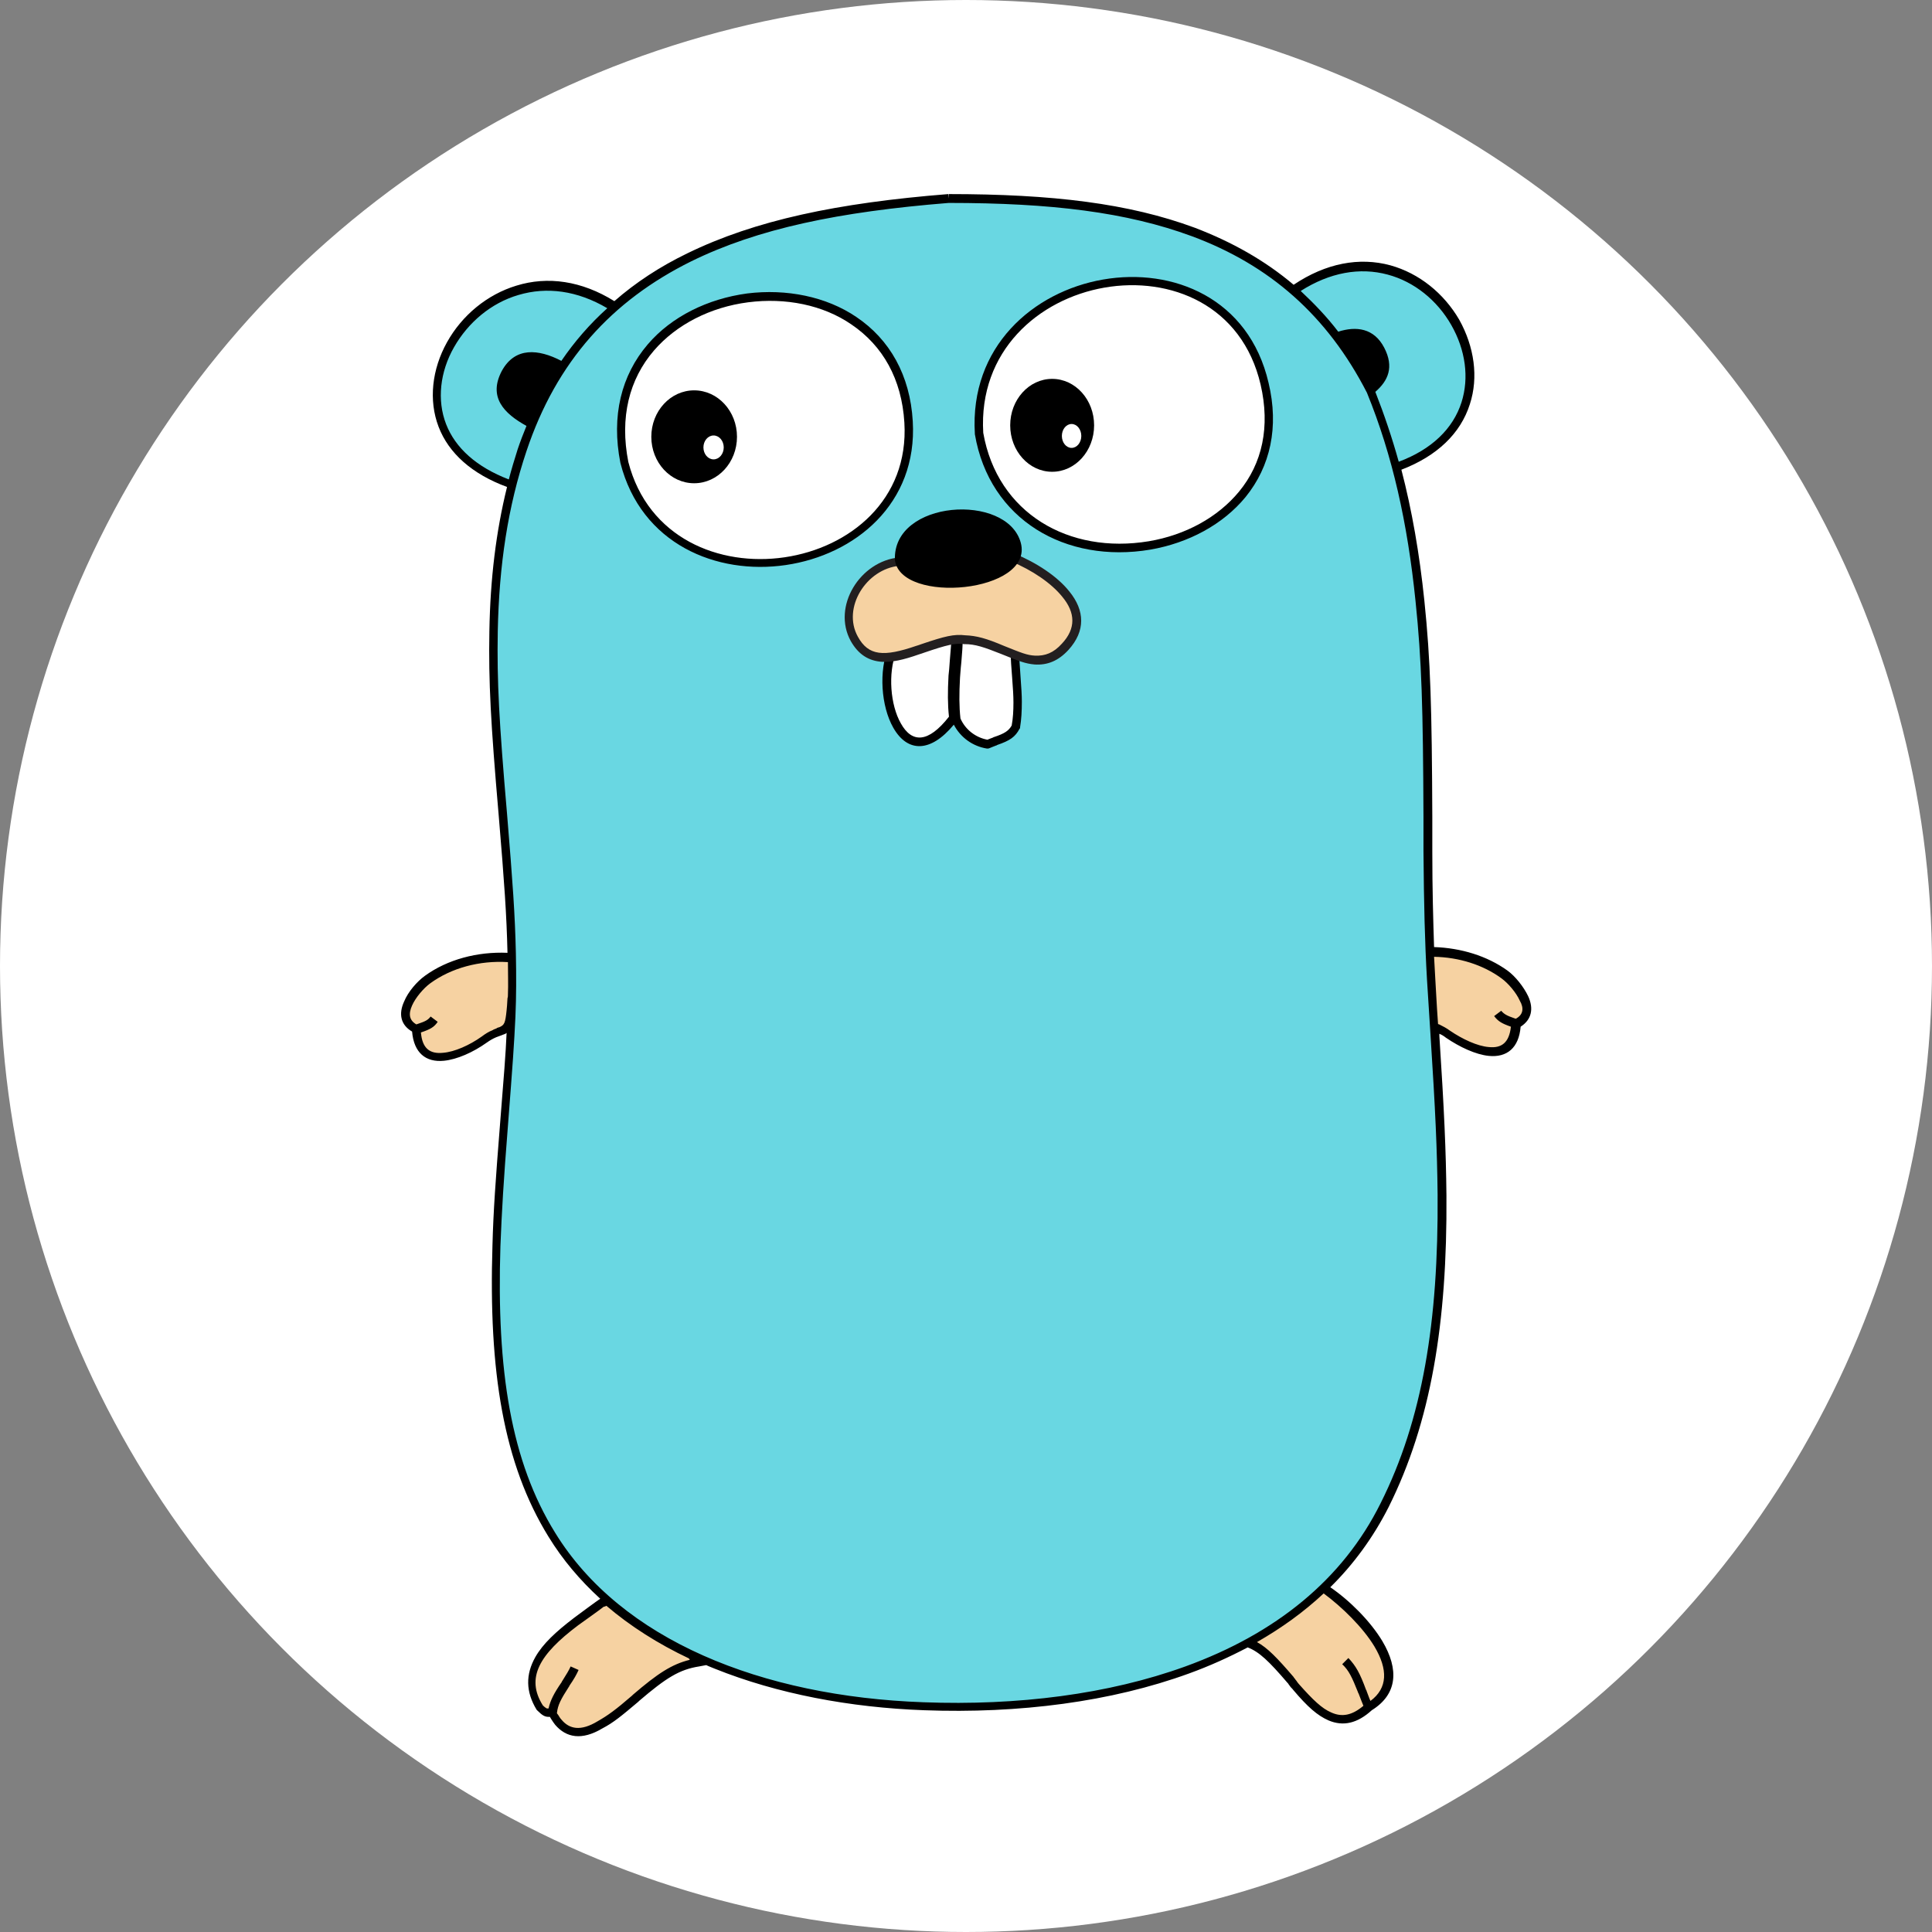 <?xml version="1.0" encoding="UTF-8"?>
<svg width="300px" height="300px" viewBox="0 0 300 300" version="1.1" xmlns="http://www.w3.org/2000/svg" xmlns:xlink="http://www.w3.org/1999/xlink">
    <rect x="0" y="0" width="300" height="300" fill="#808080" stroke="none"/>
    <title>go</title>
    <g id="官网页面" stroke="none" stroke-width="1" fill="none" fill-rule="evenodd">
        <g id="go">
            <circle id="椭圆形备份-8" fill="#FFFFFF" cx="150" cy="150" r="150"></circle>
            <g transform="translate(62, 30)" fill-rule="nonzero">
                <path d="M2.537,129.769 C2.88,136.845 9.944,133.547 13.099,131.349 C16.116,129.219 17.008,131.006 17.282,126.884 C17.488,124.136 17.762,121.457 17.625,118.709 C13.03,118.297 8.092,119.396 4.321,122.144 C2.332,123.518 -1.234,128.052 2.537,129.769" id="Path" fill="#F6D2A2"></path>
                <path d="M143.332,216.74 C148.75,220.106 158.694,230.273 150.533,235.219 C142.714,242.364 138.325,227.319 131.467,225.258 C134.416,221.205 138.12,217.495 143.332,216.74 Z" id="Path" fill="#F6D2A2"></path>
                <path d="M46.36,228.212 C39.982,229.174 36.416,234.944 31.067,237.898 C26.06,240.852 24.14,236.937 23.729,236.112 C22.974,235.769 23.043,236.456 21.808,235.219 C17.145,227.869 26.609,222.51 31.547,218.869 C38.405,217.495 42.725,223.472 46.36,228.212 Z" id="Path" fill="#F6D2A2"></path>
                <path d="M173.438,128.876 C173.095,135.952 166.032,132.654 162.877,130.456 C159.859,128.326 158.968,130.112 158.694,125.991 C158.488,123.243 158.214,120.564 158.351,117.816 C162.946,117.403 167.883,118.503 171.655,121.251 C173.575,122.624 177.21,127.158 173.438,128.876" id="Path" fill="#F6D2A2"></path>
                <path d="M154.716,42.592 C179.199,33.936 160.065,0.343 138.737,15.182 C124.747,3.16 105.476,0.962 85.245,0.962 C65.425,2.542 46.566,6.183 33.398,17.724 C12.139,3.984 -7.475,36.959 17.488,45.271 C10.493,72.476 18.448,100.229 17.351,127.914 C16.322,152.783 9.807,186.101 23.591,208.427 C35.319,227.525 60.556,234.326 81.336,235.082 C107.876,236.043 140.04,229.517 152.933,203.756 C165.277,179.231 161.848,148.661 160.271,122.212 C158.694,95.489 161.643,68.354 154.716,42.592 Z" id="Path" fill="#69D7E2"></path>
                <path d="M175.29,124.685 C174.604,123.243 173.301,121.594 172.067,120.701 C168.912,118.434 164.866,117.197 160.682,117.06 C160.545,112.801 160.408,108.129 160.408,102.221 L160.408,96.863 C160.339,79.964 160.134,72.544 159.174,63.27 C158.419,55.988 157.253,49.256 155.607,42.936 C161.162,40.806 164.797,37.303 166.237,32.769 C167.609,28.578 166.923,23.838 164.591,19.647 C162.191,15.526 158.351,12.434 153.893,11.198 C149.092,9.892 143.88,10.854 138.874,14.22 C134.416,10.442 129.273,7.557 123.512,5.358 C113.294,1.58 101.429,0.137 85.313,0.137 L85.313,0.824 L85.245,0.137 C68.031,1.511 55.275,4.191 44.714,9.343 C40.462,11.404 36.69,13.877 33.398,16.762 C28.323,13.602 23.043,12.846 18.174,14.358 C13.647,15.732 9.738,18.96 7.407,23.151 C5.075,27.341 4.526,32.15 6.104,36.272 C7.681,40.394 11.316,43.623 16.733,45.615 C15.019,52.553 14.127,59.904 13.99,68.01 C13.853,75.91 14.196,82.231 15.43,96.52 C16.322,107.168 16.665,112.045 16.802,117.953 C12.139,117.747 7.475,118.983 3.978,121.525 C2.743,122.418 1.372,123.998 0.754,125.51 C-0.137,127.433 0.206,129.151 1.989,130.181 C2.263,133.479 4.115,134.99 6.927,134.715 C8.984,134.509 11.453,133.41 13.579,131.899 C14.059,131.555 14.539,131.28 15.019,131.074 C15.225,131.006 15.362,130.937 15.568,130.868 C15.568,130.868 15.979,130.731 16.116,130.662 C16.322,130.593 16.528,130.525 16.665,130.387 C16.528,133.616 16.253,136.982 15.636,144.676 C14.95,153.332 14.607,158.072 14.47,163.362 C13.853,183.009 16.185,197.298 23.18,208.633 C25.375,212.206 28.049,215.366 31.204,218.251 C30.587,218.663 27.981,220.587 27.158,221.205 C24.277,223.403 22.288,225.258 21.123,227.319 C19.614,229.998 19.614,232.677 21.328,235.494 L21.397,235.563 L21.465,235.631 C22.22,236.387 22.631,236.593 23.18,236.593 L23.249,236.593 L23.386,236.593 C23.454,236.73 23.523,236.799 23.591,236.937 C23.797,237.28 24.003,237.555 24.209,237.83 C25.923,239.822 28.323,240.303 31.547,238.379 C33.261,237.486 34.496,236.456 37.102,234.257 C37.17,234.189 37.17,234.189 37.239,234.12 C41.422,230.548 43.48,229.242 46.566,228.762 L47.663,228.555 C48.074,228.762 48.486,228.899 48.966,229.105 C58.704,233.021 70.02,235.15 81.473,235.563 C96.286,236.112 110.551,234.257 122.621,229.861 C125.844,228.693 128.861,227.319 131.742,225.808 C133.525,226.495 135.034,227.937 137.914,231.303 C138.051,231.441 138.051,231.441 138.12,231.578 C138.257,231.716 138.257,231.784 138.325,231.853 C138.463,232.059 138.668,232.196 138.805,232.403 C141.069,235.082 142.577,236.387 144.292,237.143 C146.555,238.104 148.75,237.624 151.013,235.563 C154.99,233.089 155.265,229.242 152.659,224.846 C150.807,221.754 147.584,218.526 144.566,216.465 C148.132,212.961 151.218,208.771 153.619,204.031 C160.202,190.841 162.74,175.453 162.603,155.668 C162.534,148.661 162.26,142.547 161.505,130.868 L161.505,130.525 C161.848,130.662 162.191,130.868 162.534,131.143 C164.66,132.586 167.129,133.753 169.186,133.959 C171.998,134.234 173.85,132.723 174.124,129.425 C175.839,128.326 176.181,126.609 175.29,124.685 Z M153.482,12.64 C157.596,13.739 161.162,16.625 163.357,20.472 C165.552,24.319 166.169,28.647 164.934,32.494 C163.631,36.547 160.339,39.776 155.196,41.699 C154.167,37.99 152.933,34.349 151.561,30.845 C153.55,29.128 154.51,26.998 152.933,23.975 C151.356,20.953 148.612,20.609 145.801,21.502 C144.018,19.167 142.029,17.106 139.971,15.182 C144.498,12.297 149.161,11.472 153.482,12.64 Z M7.269,35.86 C5.829,32.15 6.309,27.754 8.504,23.907 C10.698,20.06 14.265,17.037 18.517,15.8 C22.906,14.495 27.638,15.113 32.301,17.861 C29.626,20.266 27.226,23.014 25.169,26.036 C21.603,24.181 17.968,23.838 15.911,27.616 C13.785,31.669 16.253,34.211 19.751,36.135 C19.271,37.303 18.791,38.539 18.379,39.776 C17.899,41.287 17.419,42.867 17.008,44.447 C12.001,42.524 8.71,39.57 7.269,35.86 Z M15.568,129.494 C15.499,129.494 15.088,129.632 15.088,129.7 C14.882,129.769 14.676,129.838 14.47,129.975 C13.922,130.181 13.373,130.525 12.824,130.937 C10.904,132.311 8.572,133.341 6.789,133.479 C4.732,133.685 3.566,132.792 3.36,130.319 C4.801,129.838 5.418,129.494 5.966,128.67 L4.869,127.845 C4.458,128.395 4.046,128.601 2.812,129.013 C2.743,129.013 2.743,129.013 2.675,129.082 C1.577,128.464 1.372,127.502 1.989,126.128 C2.537,124.891 3.772,123.449 4.801,122.693 C8.092,120.289 12.482,119.121 16.871,119.396 C16.871,121.113 16.939,122.831 16.871,124.479 C16.871,124.685 16.871,124.823 16.802,125.029 C16.733,125.991 16.733,126.403 16.665,126.884 C16.459,128.876 16.322,129.151 15.568,129.494 Z M36.279,233.158 C36.21,233.227 36.21,233.227 36.142,233.296 C33.604,235.494 32.37,236.387 30.792,237.28 C28.186,238.86 26.403,238.517 25.169,237.005 C24.963,236.799 24.826,236.524 24.689,236.318 C24.62,236.25 24.552,236.112 24.483,236.043 C24.483,236.043 24.483,236.043 24.483,235.975 C24.62,234.738 25.1,233.845 26.335,231.922 C26.403,231.853 26.403,231.853 26.403,231.784 C27.158,230.685 27.5,230.067 27.843,229.311 L26.609,228.762 C26.335,229.38 25.992,229.929 25.306,231.029 C25.237,231.097 25.237,231.097 25.237,231.166 C24.003,232.952 23.454,234.051 23.18,235.288 L23.111,235.288 C23.111,235.288 23.111,235.288 23.043,235.288 L22.906,235.288 C22.768,235.219 22.563,235.082 22.288,234.807 C19.614,230.548 21.74,226.907 27.775,222.373 C28.529,221.823 31.067,220.037 31.752,219.487 C31.89,219.487 32.027,219.419 32.164,219.35 C35.867,222.51 40.188,225.258 44.988,227.525 C44.988,227.594 45.057,227.662 45.125,227.731 C42.314,228.418 40.119,229.861 36.279,233.158 Z M151.424,225.67 C153.55,229.242 153.482,232.128 150.807,234.12 C150.601,233.708 150.464,233.227 150.19,232.54 C150.19,232.471 150.19,232.471 150.121,232.403 C149.161,229.792 148.544,228.693 147.378,227.456 L146.418,228.418 C147.446,229.38 147.927,230.41 148.887,232.815 C148.887,232.883 148.887,232.883 148.955,232.952 C149.298,233.845 149.504,234.395 149.71,234.876 C147.927,236.387 146.349,236.662 144.703,235.906 C143.263,235.288 141.892,233.983 139.697,231.509 C139.56,231.372 139.423,231.166 139.286,230.96 C139.217,230.891 139.148,230.822 139.08,230.685 C138.943,230.548 138.943,230.548 138.874,230.41 C136.337,227.456 134.828,225.876 133.182,224.983 C137.022,222.785 140.451,220.312 143.537,217.427 C146.418,219.556 149.641,222.716 151.424,225.67 Z M152.384,203.412 C146.486,215.297 136.062,223.678 122.072,228.762 C110.139,233.089 96.012,234.876 81.404,234.326 C56.235,233.433 34.427,224.64 24.209,208.015 C17.351,196.955 15.088,182.872 15.705,163.499 C15.911,158.21 16.185,153.469 16.871,144.814 C17.625,135.059 17.831,132.242 18.036,127.845 C18.174,124.685 18.174,121.457 18.105,118.022 C17.968,111.976 17.625,107.168 16.733,96.382 C15.499,82.093 15.156,75.842 15.293,68.01 C15.499,57.706 16.871,48.638 19.751,40.05 C24.414,26.105 32.987,16.693 45.331,10.579 C55.687,5.496 68.237,2.885 85.313,1.511 C101.292,1.511 112.951,2.954 123.032,6.664 C135.102,11.129 144.086,18.96 150.258,30.982 C154.236,40.737 156.568,51.248 157.802,63.339 C158.762,72.544 158.968,79.964 159.036,96.794 L159.036,102.153 C159.105,110.465 159.242,116.304 159.585,122.144 C159.722,124.411 159.791,125.372 160.134,130.799 C160.888,142.478 161.162,148.523 161.231,155.53 C161.368,175.246 158.899,190.429 152.384,203.412 Z M173.37,128.189 C173.301,128.189 173.232,128.12 173.164,128.12 C171.929,127.708 171.518,127.433 171.107,126.952 L170.009,127.777 C170.626,128.601 171.244,128.945 172.615,129.425 C172.341,131.899 171.175,132.792 169.186,132.586 C167.403,132.448 165.071,131.349 163.151,130.044 C162.603,129.632 162.054,129.357 161.505,129.082 C161.437,129.082 161.368,129.013 161.3,129.013 C161.025,125.235 161.025,124.273 160.888,122.281 C160.82,121.044 160.751,119.808 160.682,118.571 C164.523,118.64 168.295,119.808 171.175,121.937 C172.204,122.693 173.438,124.136 173.987,125.372 C174.673,126.54 174.536,127.571 173.37,128.189 Z" id="Shape" fill="#000000"></path>
                <g id="Group" transform="translate(74.999, 66.863)">
                    <path d="M20.643,4.946 C20.711,8.45 21.397,12.297 20.78,16.006 C19.82,17.793 18.036,17.999 16.459,18.686 C14.265,18.342 12.413,16.9 11.521,14.839 C10.973,10.648 11.659,6.664 11.864,2.473 C11.864,2.336 14.47,2.542 16.802,3.229 C18.791,3.847 20.643,4.877 20.643,4.946 Z" id="Path" fill="#FFFFFF"></path>
                    <path d="M1.234,5.221 C-0.686,12.503 3.772,24.387 11.11,14.632 C10.561,10.511 11.179,6.526 11.384,2.473 C11.453,2.13 1.303,4.74 1.234,5.221 Z" id="Path" fill="#FFFFFF"></path>
                    <path d="M21.465,8.175 C21.328,6.114 21.26,5.29 21.26,4.259 L21.26,3.778 L20.78,3.641 L12.139,0.962 L12.139,0.481 L11.247,0.687 L11.179,0.687 L11.179,0.756 L1.44,3.229 L1.097,3.297 L0.96,3.641 C-0.549,7.282 -0.206,12.778 1.714,16.144 C3.909,19.991 7.475,20.06 11.11,15.663 C12.139,17.655 14.059,19.029 16.253,19.373 L16.459,19.373 L16.665,19.304 C16.939,19.167 17.214,19.098 17.694,18.892 C17.762,18.892 17.762,18.892 17.831,18.823 C19.82,18.136 20.643,17.586 21.328,16.281 L21.397,16.213 L21.397,16.075 C21.603,14.839 21.671,13.533 21.671,12.091 C21.671,11.06 21.603,10.098 21.465,8.175 Z M10.493,5.633 C10.424,6.87 10.356,7.351 10.287,8.038 C10.15,10.579 10.15,12.503 10.356,14.426 C7.132,18.548 4.595,18.548 2.88,15.457 C1.234,12.572 0.892,7.694 2.126,4.465 L10.767,2.267 C10.698,3.16 10.63,4.053 10.493,5.633 Z M20.094,15.8 C19.614,16.625 18.997,17.037 17.351,17.586 C17.282,17.586 17.282,17.586 17.214,17.655 C16.802,17.793 16.528,17.93 16.322,17.999 C14.47,17.655 12.893,16.419 12.139,14.701 C11.933,12.846 11.933,10.923 12.07,8.381 C12.139,7.694 12.139,7.213 12.276,5.977 C12.413,4.397 12.482,3.435 12.482,2.542 L19.957,4.809 C19.957,5.702 20.025,6.526 20.162,8.312 C20.3,10.167 20.368,11.129 20.368,12.228 C20.368,13.533 20.3,14.701 20.094,15.8 Z" id="Shape" fill="#000000"></path>
                </g>
                <g id="Group" transform="translate(33.374, 15.156)">
                    <path d="M1.577,26.723 C7.887,51.317 47.183,44.997 45.674,20.334 C43.891,-9.205 -4.458,-3.504 1.577,26.723" id="Path" fill="#FFFFFF"></path>
                    <path d="M46.36,20.266 C45.948,13.121 42.794,7.557 37.582,4.053 C32.918,0.893 26.746,-0.343 20.643,0.412 C14.539,1.237 8.915,3.984 5.212,8.312 C1.097,13.121 -0.48,19.441 0.96,26.723 L1.577,26.586 L0.96,26.723 C7.407,52.004 47.869,45.89 46.36,20.266 Z M2.195,26.586 C0.823,19.647 2.332,13.739 6.172,9.274 C9.67,5.221 14.95,2.542 20.78,1.786 C26.609,1.03 32.438,2.198 36.827,5.221 C41.696,8.518 44.645,13.671 45.057,20.472 C46.497,44.447 8.298,50.218 2.195,26.586 Z" id="Shape" fill="#000000"></path>
                    <ellipse id="Oval" fill="#000000" cx="12.413" cy="22.67" rx="6.652" ry="7.213"></ellipse>
                    <ellipse id="Oval" fill="#FFFFFF" cx="15.43" cy="24.319" rx="1.577" ry="1.855"></ellipse>
                </g>
                <g id="Group" transform="translate(89.239, 12.481)">
                    <path d="M0.823,24.8 C5.692,53.034 51.778,45.546 45.125,17.106 C39.159,-8.45 -0.823,-1.374 0.823,24.8" id="Path" fill="#FFFFFF"></path>
                    <path d="M45.743,16.968 C39.639,-9.343 -1.509,-2.13 0.137,24.868 L0.137,24.937 C2.4,38.264 14.265,45.065 27.363,42.867 C33.33,41.837 38.679,38.951 42.177,34.692 C46.017,29.952 47.389,23.838 45.743,16.968 Z M41.148,33.868 C37.856,37.852 32.85,40.6 27.158,41.562 C14.745,43.623 3.635,37.234 1.44,24.731 C-0.069,-0.687 38.748,-7.488 44.508,17.243 C46.017,23.769 44.783,29.471 41.148,33.868 Z" id="Shape" fill="#000000"></path>
                    <ellipse id="Oval" fill="#000000" cx="12.139" cy="23.563" rx="6.515" ry="7.213"></ellipse>
                    <ellipse id="Oval" fill="#FFFFFF" cx="15.156" cy="25.212" rx="1.509" ry="1.855"></ellipse>
                </g>
                <g id="Group" transform="translate(68.528, 48.587)">
                    <path d="M9.121,8.656 C3.703,9.137 -0.686,15.526 2.126,20.609 C5.829,27.341 14.127,19.991 19.271,20.678 C25.237,20.815 30.107,26.998 34.839,21.777 C40.119,16.006 32.575,10.373 26.609,7.9 L9.121,8.656 Z" id="Path" fill="#F6D2A2"></path>
                    <path d="M35.524,13.259 C33.673,10.923 30.449,8.793 26.952,7.351 L26.815,7.282 L26.678,7.282 L9.121,7.969 C3.018,8.518 -1.372,15.594 1.577,20.953 C2.743,23.014 4.321,24.044 6.446,24.181 C8.024,24.25 9.67,23.907 12.207,23.014 C12.413,22.945 12.687,22.876 13.03,22.739 C16.459,21.571 17.831,21.227 19.202,21.434 L19.271,21.434 C20.917,21.434 22.288,21.914 24.894,22.945 C27.775,24.113 28.666,24.456 30.107,24.594 C32.095,24.731 33.81,24.044 35.387,22.327 C38.062,19.373 37.925,16.213 35.524,13.259 Z M34.358,21.365 C33.055,22.807 31.752,23.288 30.175,23.22 C28.941,23.151 28.118,22.807 25.375,21.708 C22.631,20.54 21.123,20.128 19.339,20.06 C17.625,19.853 16.185,20.197 12.55,21.434 C12.207,21.571 11.933,21.64 11.727,21.708 C6.721,23.426 4.321,23.288 2.675,20.266 C0.206,15.8 3.978,9.755 9.121,9.274 L26.472,8.587 C29.764,9.961 32.713,11.953 34.427,14.083 C36.484,16.556 36.553,19.029 34.358,21.365 Z" id="Shape" fill="#231F20"></path>
                    <g id="Path" transform="translate(8.23, 0)" fill="#000000">
                        <path d="M19.751,5.702 C17.625,-2.13 -0.206,-0.962 0.206,8.381 C1.097,15.319 21.808,13.465 19.751,5.702 Z" id="路径"></path>
                    </g>
                </g>
            </g>
        </g>
    </g>
</svg>